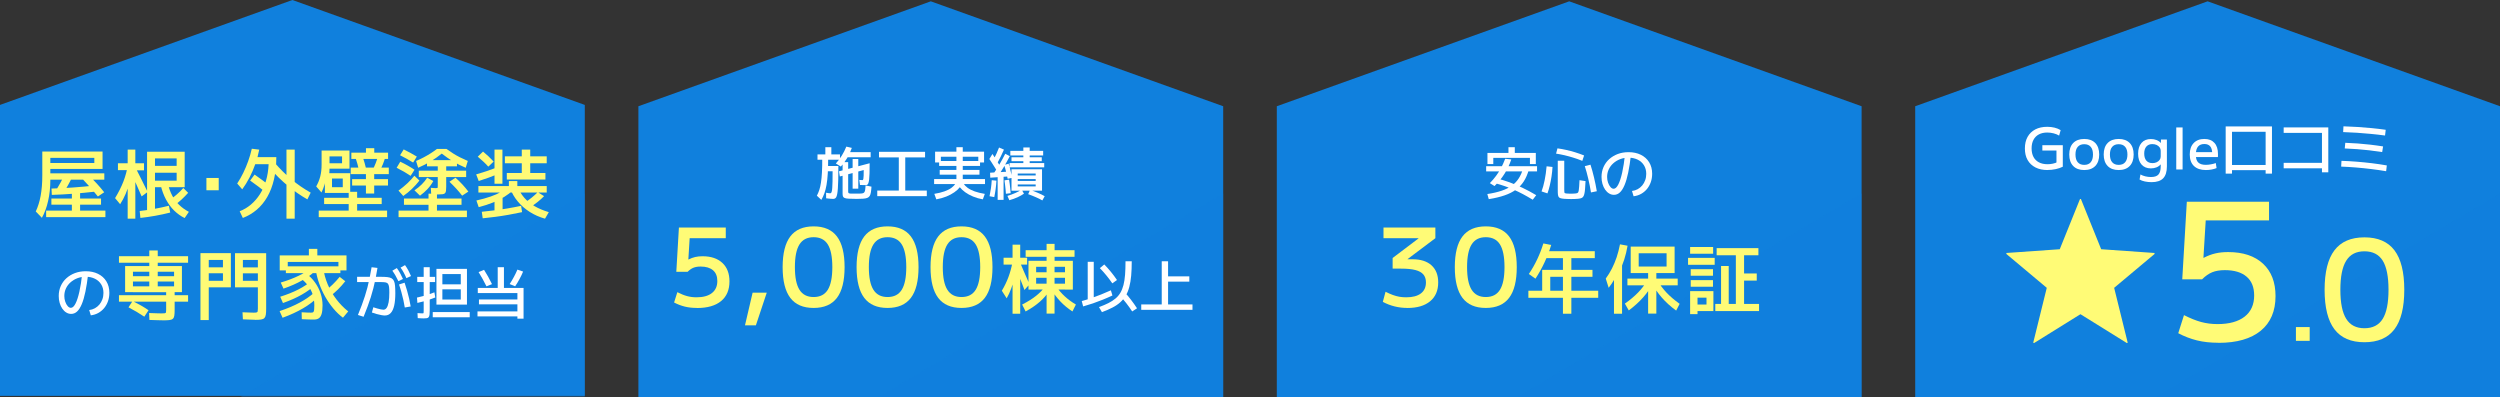 <?xml version="1.0" encoding="UTF-8"?>
<svg xmlns="http://www.w3.org/2000/svg" viewBox="0 0 662.63 105.27">
  <rect x="0" y="0" width="662.63" height="105.27" fill="#333333" stroke="none"/>
  <defs>
    <style>
      .cls-1, .cls-2 {
        fill: #1080dd;
      }

      .cls-3 {
        fill: #fff;
      }

      .cls-4 {
        fill: #fffb76;
      }

      .cls-5 {
        isolation: isolate;
      }

      .cls-2 {
        mix-blend-mode: multiply;
        opacity: .34;
      }
    </style>
  </defs>
  <g class="cls-5">
    <g id="_レイヤー_2" data-name="レイヤー_2">
      <g id="_レイヤー_2-2" data-name="レイヤー_2">
        <g>
          <g>
            <polygon class="cls-1" points="415.92 .35 338.42 28.16 338.42 105.27 493.42 105.27 493.42 28.16 415.92 .35"/>
            <g>
              <path class="cls-3" d="M393.91,45.43v-1.37h13.49v1.37h-13.49ZM394.6,52.79l-.38-1.36c1.45-.22,2.71-.51,3.77-.87s1.96-.8,2.7-1.34,1.36-1.17,1.84-1.92c.48-.74.87-1.61,1.17-2.61l1.5.37c-.33,1.14-.76,2.14-1.3,2.99-.54.85-1.23,1.59-2.07,2.2s-1.84,1.12-3.03,1.53c-1.19.41-2.58.75-4.19,1ZM394.25,43.49v-2.95h5.57v-1.53h1.68v1.53h5.57v2.95h-1.56v-1.65h-9.71v1.65h-1.56ZM396.13,49.32l-1.24-.78c.62-.64,1.17-1.29,1.66-1.95s.93-1.35,1.32-2.09c.39-.74.75-1.54,1.08-2.42l1.62.18c-.45,1.34-1.04,2.6-1.77,3.76-.73,1.17-1.62,2.26-2.67,3.29ZM406.26,52.94c-.93-.56-1.8-1.06-2.63-1.5-.83-.44-1.64-.83-2.43-1.17-.79-.35-1.58-.66-2.39-.94s-1.64-.54-2.52-.77l.27-1.31c1.22.29,2.4.65,3.54,1.07,1.14.42,2.29.9,3.45,1.46,1.16.55,2.37,1.2,3.63,1.95l-.93,1.22Z"/>
              <path class="cls-3" d="M410.16,51.26l-1.57-.52c.32-.84.59-1.83.82-2.97.23-1.13.41-2.36.52-3.69l1.57.17c-.05.86-.14,1.72-.27,2.57-.13.85-.29,1.65-.47,2.4-.18.75-.38,1.43-.6,2.03ZM419.4,42.64c-.81-.33-1.61-.61-2.38-.85-.77-.24-1.54-.45-2.29-.63-.75-.18-1.52-.32-2.29-.44l.37-1.4c.79.11,1.57.25,2.33.42.76.17,1.53.37,2.31.61.78.24,1.58.52,2.42.85l-.47,1.43ZM416.45,52.76c-.27,0-.58,0-.91-.02s-.63-.03-.89-.04c-.4-.03-.71-.08-.95-.14s-.41-.17-.53-.31-.19-.36-.23-.65-.05-.66-.05-1.13v-7.86h1.72v7.63c0,.33,0,.56.03.7s.07.23.16.27.23.06.42.08c.18.01.37.02.56.03.19.01.39.02.58.02s.38,0,.57-.02c.19,0,.38-.02.57-.03.19-.02.35-.05.48-.08.13-.04.23-.11.3-.22s.13-.29.17-.53.08-.58.11-1.02c.03-.44.06-1,.09-1.68l1.6.24c-.04.85-.08,1.56-.13,2.12-.05.56-.11,1-.2,1.34s-.2.58-.34.74c-.14.16-.32.28-.53.34-.22.07-.49.11-.82.15-.27.02-.56.04-.86.05-.3.02-.61.02-.94.02ZM421.69,51c-.2-1.24-.44-2.45-.72-3.63-.27-1.18-.58-2.29-.92-3.34l1.51-.38c.35,1.08.66,2.21.94,3.39.28,1.18.53,2.4.74,3.65l-1.56.32Z"/>
              <path class="cls-3" d="M432.54,50.62c.55-.06,1.06-.22,1.52-.47s.86-.58,1.21-.99c.34-.41.6-.87.79-1.4.19-.52.28-1.09.28-1.69,0-.86-.2-1.62-.6-2.26-.4-.64-.95-1.14-1.66-1.49s-1.53-.53-2.46-.53c-.79,0-1.53.13-2.21.4-.68.26-1.28.63-1.8,1.09s-.92,1-1.21,1.62c-.29.62-.43,1.29-.43,2,0,.53.08,1.03.25,1.51.17.48.38.87.65,1.17.26.3.54.45.84.45.43,0,.83-.37,1.21-1.1s.73-1.79,1.04-3.17c.31-1.38.57-3.03.77-4.97l1.57.17c-.21,1.85-.46,3.45-.74,4.79-.28,1.34-.6,2.45-.97,3.32-.37.87-.78,1.52-1.24,1.94s-.98.63-1.56.63c-.47,0-.9-.12-1.3-.37-.4-.24-.75-.58-1.05-1.02-.3-.43-.53-.94-.7-1.51s-.25-1.19-.25-1.85c0-.95.18-1.82.53-2.62.36-.8.85-1.5,1.5-2.08.64-.58,1.4-1.04,2.27-1.37.88-.33,1.83-.49,2.87-.49,1.22,0,2.3.23,3.24.69.94.46,1.68,1.12,2.21,1.98s.8,1.87.8,3.05c0,.79-.12,1.53-.36,2.22-.24.69-.58,1.29-1.01,1.82-.44.53-.96.96-1.56,1.3-.61.34-1.27.54-1.99.63l-.43-1.42Z"/>
            </g>
            <polyline class="cls-2" points="402.04 105.27 493.42 105.27 493.42 51.27"/>
            <g>
              <path class="cls-4" d="M373.03,81.62c-2.33,0-4.5-.54-6.51-1.61l.72-2.68c.69.35,1.34.63,1.93.85.6.22,1.19.38,1.77.48.59.1,1.19.14,1.8.14,1.67,0,2.96-.34,3.86-1.02.9-.68,1.35-1.66,1.35-2.93,0-.86-.23-1.57-.68-2.1-.45-.54-1.16-.93-2.12-1.18-.96-.25-2.22-.37-3.78-.37h-2.25v-2.82l6.86-5.19v-.06h-9.28v-2.82h13.75v2.82l-7.35,5.53v.06h1.33c2.15,0,3.82.54,5,1.61,1.18,1.08,1.77,2.58,1.77,4.53,0,2.15-.72,3.82-2.15,5-1.43,1.18-3.44,1.77-6.04,1.77Z"/>
              <path class="cls-4" d="M393.81,81.62c-2.77,0-4.83-.89-6.18-2.67-1.35-1.78-2.03-4.49-2.03-8.14s.68-6.37,2.03-8.14c1.35-1.78,3.42-2.67,6.18-2.67s4.83.89,6.18,2.67c1.35,1.78,2.03,4.49,2.03,8.14s-.68,6.37-2.03,8.14c-1.35,1.78-3.42,2.67-6.18,2.67ZM393.81,78.73c1.71,0,2.96-.64,3.76-1.93.8-1.29,1.2-3.29,1.2-6s-.4-4.73-1.2-6.01c-.8-1.28-2.05-1.92-3.76-1.92s-2.94.64-3.75,1.92c-.81,1.28-1.21,3.28-1.21,6.01s.4,4.71,1.21,6c.81,1.29,2.06,1.93,3.75,1.93Z"/>
              <path class="cls-4" d="M414.26,83.16v-4.23h-9.16v-1.87h3.66v-5.53h13.33v1.83h-11.19v3.7h3.36v-8.65h-5.19v-1.83h13.63v1.83h-6.21v8.65h7.12v1.87h-7.12v4.23h-2.24ZM406.97,73.86l-1.75-1.24c.83-1.22,1.57-2.52,2.22-3.89s1.19-2.77,1.63-4.21l2.08.41c-.48,1.57-1.07,3.12-1.78,4.64-.71,1.52-1.51,2.95-2.39,4.29Z"/>
              <path class="cls-4" d="M426.38,76.28l-.77-2.44c.62-.85,1.17-1.75,1.65-2.69.47-.94.89-1.93,1.24-2.98.35-1.05.64-2.19.88-3.41l2.01.37c-.22,1.29-.51,2.51-.88,3.65-.37,1.15-.79,2.19-1.26,3.12l-.1-.47c-.15.41-.33.83-.54,1.26-.21.43-.44.87-.69,1.31-.25.44-.51.85-.77,1.24-.26.39-.52.73-.76,1.03ZM427.79,83.16v-12.98h2.14v12.98h-2.14ZM431.71,82.28l-1.04-1.81c1.38-.96,2.57-1.96,3.55-2.98.98-1.02,1.79-2.1,2.41-3.22l1.57.69c-1.41,2.71-3.57,5.15-6.49,7.32ZM436.84,83.12v-7.49h-5.49v-1.79h5.49v-1.46h-2.5v-1.73h7.39v-3.52h-7.39v5.25h-2.12v-7.02h11.64v7.02h-4.84v1.46h5.66v1.79h-5.66v7.49h-2.18ZM444.27,82.32c-1.48-1.08-2.75-2.23-3.81-3.45s-1.94-2.5-2.63-3.86l1.46-.75c.62,1.14,1.42,2.22,2.38,3.25.96,1.02,2.14,2.03,3.52,3.02l-.92,1.79Z"/>
              <path class="cls-4" d="M447.42,70.18v-1.83h7.06v1.83h-7.06ZM447.97,67.25v-1.79h6.1v1.79h-6.1ZM447.97,83.26v-6.1h6.17v5.29h-4.21v-1.73h2.38v-1.83h-2.38v4.37h-1.95ZM448.13,73.09v-1.73h5.9v1.73h-5.9ZM448.13,76v-1.75h5.9v1.75h-5.9ZM454.64,82.45v-1.89h1.53v-10.05h2.03v10.05h1.89v-12.9h-5.09v-1.89h11.07v1.89h-3.8v4.82h3.36v1.89h-3.36v6.19h3.97v1.89h-11.6Z"/>
            </g>
          </g>
          <g>
            <polygon class="cls-1" points="77.5 0 0 27.81 0 104.93 155 104.93 155 27.81 77.5 0"/>
            <polyline class="cls-2" points="63.63 105.27 155 105.27 155 51.27"/>
            <g>
              <path class="cls-4" d="M11.11,57.74l-1.63-1.69c.28-.61.54-1.26.75-1.94.22-.69.4-1.42.54-2.2.14-.78.25-1.62.33-2.53s.11-1.9.11-2.97v-6.25h15.97v4.62h-14.45v-1.57h12.27v-1.36h-11.66v5.9c0,.99-.05,1.95-.15,2.87-.1.92-.25,1.81-.44,2.65-.19.85-.42,1.65-.7,2.39-.28.75-.59,1.44-.95,2.08ZM12.23,57.55v-1.73h6.82v-1.57h-5.43v-1.63h5.43v-1.79h2.18v1.79h5.55v1.63h-5.55v1.57h6.71v1.73h-15.71ZM12.74,47.62v-1.67h14.91v1.67h-14.91ZM13.73,51.65l-.08-1.67c1.84-.05,3.73-.15,5.66-.28,1.93-.14,3.9-.31,5.92-.53l.14,1.61c-2.05.23-4.04.42-5.97.57-1.93.15-3.82.25-5.67.31ZM16.89,51l-1.85-.87c.35-.58.7-1.18,1.04-1.79.34-.61.66-1.23.96-1.87l1.95.75c-.31.66-.64,1.31-1,1.94-.35.63-.72,1.24-1.1,1.84ZM25.94,52.08c-.41-.52-.83-1.03-1.27-1.54-.44-.51-.89-1.01-1.34-1.52-.45-.5-.91-.99-1.35-1.46l1.61-1.08c.69.71,1.39,1.44,2.09,2.2.7.76,1.35,1.52,1.94,2.28l-1.67,1.12Z"/>
              <path class="cls-4" d="M31.84,54.12l-1.34-1.61c.92-1.51,1.65-2.97,2.2-4.38.54-1.42.94-2.86,1.18-4.32l1.12.94c-.12,1.18-.33,2.33-.62,3.46-.29,1.13-.65,2.19-1.08,3.18s-.91,1.91-1.46,2.74ZM33.84,57.96v-12.86h-2.58v-1.83h2.58v-3.62h2.03v3.62h2.3v1.87h-2.3v12.82h-2.03ZM37.54,52.06c-.5-1.17-.98-2.25-1.42-3.25-.45-1-.91-2-1.38-3l1.44-.85c.47.94.96,1.89,1.44,2.86.49.97.99,1.99,1.51,3.06l-1.59,1.18ZM37.21,57.76l-.18-1.83c1.33-.15,2.63-.34,3.91-.57s2.55-.51,3.83-.83l.35,1.81c-1.36.34-2.69.63-4,.86-1.31.24-2.61.42-3.9.56ZM38.98,56.64v-16.42h9.97v9.4h-7.87v-1.73h5.74v-2.1h-5.74v-1.83h5.74v-1.97h-5.74v14.65h-2.1ZM48.95,57.8c-1-.49-1.93-1.15-2.78-1.98-.85-.83-1.57-1.82-2.18-2.95-.6-1.13-1.07-2.39-1.39-3.77l1.91-.37c.27,1.15.65,2.19,1.14,3.12s1.1,1.75,1.84,2.46c.74.71,1.6,1.33,2.57,1.84l-1.12,1.65ZM46.25,54.38l-1.26-1.38c.62-.43,1.24-.92,1.86-1.45s1.2-1.11,1.74-1.72l1.28,1.28c-.56.62-1.14,1.22-1.75,1.78s-1.23,1.06-1.87,1.5Z"/>
              <path class="cls-4" d="M54.71,50.43v-3.26h3.26v3.26h-3.26Z"/>
              <path class="cls-4" d="M64.21,50.19l-1.34-1.55c.58-.88,1.12-1.82,1.61-2.83s.93-2.04,1.31-3.12c.39-1.08.7-2.17.95-3.27l1.97.24c-.24,1.27-.59,2.54-1.03,3.8-.44,1.26-.96,2.46-1.55,3.6-.59,1.14-1.23,2.18-1.92,3.11ZM64.36,57.76l-.83-1.77c1.08-.42,2.08-1.01,2.98-1.77.9-.76,1.69-1.67,2.37-2.73.68-1.06,1.22-2.25,1.62-3.59s.63-2.8.7-4.38h-4.76v-1.87h6.8c0,2.17-.21,4.13-.62,5.89-.41,1.76-1,3.3-1.77,4.64-.77,1.34-1.7,2.47-2.79,3.4-1.09.93-2.32,1.66-3.69,2.19ZM70.62,51.12c-.66-.54-1.38-1.1-2.14-1.67-.76-.57-1.49-1.1-2.18-1.59l1.18-1.59c.72.5,1.45,1.03,2.21,1.59.75.56,1.46,1.1,2.13,1.63l-1.2,1.63ZM81.47,52.85c-1.8-1.03-3.53-2.23-5.18-3.6s-3.2-2.89-4.65-4.56l1.12-1.61c1.41,1.66,2.91,3.15,4.51,4.48,1.59,1.33,3.29,2.5,5.08,3.5l-.88,1.79ZM75.93,57.96v-18.31h2.18v18.31h-2.18Z"/>
              <path class="cls-4" d="M85.19,51l-1.38-1.59c.47-.83.83-1.7,1.07-2.62s.36-1.98.36-3.17v-3.72h7.39v4.8h-6.04v-1.42h4.07v-1.83h-3.32v3.19c0,.34-.01.67-.03.99s-.06.63-.11.95h-.73c-.1.85-.25,1.65-.46,2.38s-.48,1.42-.8,2.05ZM84.48,57.55v-1.73h7.94v-1.73h-6.51v-1.67h6.51v-1.59h2.24v1.59h6.51v1.67h-6.51v1.73h7.94v1.73h-18.11ZM86.11,51.14v-5.23h6.71v5.23h-4.82v-1.53h2.85v-2.28h-2.85v3.8h-1.89ZM96.99,51.29v-2.12h-3.66v-1.69h3.66v-1.32h-4.03v-1.73h10.09v1.73h-3.87v1.32h3.66v1.69h-3.66v2.12h-2.2ZM93.13,42.13v-1.67h3.87v-1.18h2.2v1.18h3.66v1.67h-9.73ZM95.16,45.12c-.14-.56-.28-1.13-.44-1.72-.16-.59-.33-1.15-.52-1.68l1.91-.22c.19.54.37,1.11.53,1.69.16.58.31,1.16.45,1.73l-1.93.2ZM100.69,45.2l-1.85-.33c.27-.52.52-1.06.74-1.63.22-.57.41-1.15.56-1.75l1.97.2c-.18.62-.38,1.23-.62,1.82-.24.59-.51,1.15-.8,1.68Z"/>
              <path class="cls-4" d="M108.83,46.61c-.54-.37-1.12-.73-1.72-1.08-.6-.35-1.27-.71-1.98-1.06l.96-1.61c.72.34,1.39.69,2.02,1.05.63.36,1.22.72,1.76,1.09l-1.04,1.61ZM106.88,51.94l-1.26-1.42c.83-.6,1.6-1.23,2.33-1.91.73-.68,1.35-1.36,1.88-2.03l1.34,1.28c-.58.76-1.24,1.49-1.98,2.2-.74.71-1.51,1.34-2.31,1.89ZM105.64,57.55v-1.73h7.94v-1.53h-6.51v-1.67h6.51v-1.28h2.24v1.28h6.51v1.67h-6.51v1.53h7.94v1.73h-18.11ZM109.5,43.09c-.5-.31-1.04-.63-1.63-.97-.58-.33-1.19-.65-1.83-.97l.96-1.55c.64.31,1.25.63,1.83.95.58.32,1.13.63,1.65.95l-.98,1.59ZM111.32,51.86l-1.47-1.42c.72-.47,1.37-1,1.94-1.57.58-.57,1.05-1.16,1.43-1.77l1.63.88c-.39.73-.89,1.43-1.5,2.09s-1.29,1.26-2.04,1.8ZM110.83,44.47l-.55-1.81c.75-.31,1.43-.63,2.04-.96.62-.33,1.21-.67,1.78-1.03.57-.36,1.14-.76,1.71-1.19h2.54c.6.43,1.18.83,1.75,1.19.57.36,1.17.7,1.8,1.02.63.32,1.33.64,2.09.97l-.55,1.81c-1.23-.52-2.36-1.08-3.38-1.7-1.02-.62-2.01-1.31-2.97-2.06-.94.76-1.91,1.45-2.93,2.06-1.02.62-2.13,1.18-3.34,1.7ZM116.12,51.55c-.14,0-.35,0-.63-.02-.29-.01-.69-.04-1.2-.08l-.1-1.67c.39.04.69.06.89.07.2,0,.34.01.44.01.18,0,.3-.01.37-.03.07-.02.11-.07.12-.16.01-.09.02-.24.02-.46v-2.28h-5.03v-1.69h5.03v-1.16h-2.85v-1.63h7.94v1.63h-2.85v1.16h5.29v1.69h-5.29v2.58c0,.46-.02.83-.06,1.1-.04.27-.13.47-.27.61-.14.14-.36.22-.64.26-.29.04-.67.06-1.16.06ZM122.49,51.86c-.49-.64-1.02-1.27-1.59-1.89-.57-.62-1.16-1.22-1.77-1.79l1.59-1.08c.66.58,1.28,1.18,1.85,1.8.57.62,1.09,1.24,1.57,1.88l-1.65,1.08Z"/>
              <path class="cls-4" d="M126.88,47.97l-.67-1.75c.95-.27,1.85-.55,2.72-.84s1.69-.59,2.47-.89l.57,1.65c-.79.33-1.6.64-2.44.94-.84.3-1.72.6-2.65.9ZM126.88,54.91l-.61-1.77c1.45-.33,2.71-.67,3.78-1.05,1.07-.37,2.01-.79,2.81-1.24s1.52-.96,2.16-1.52l1,1.08c-.72.65-1.52,1.25-2.39,1.79s-1.86,1.03-2.96,1.48-2.36.85-3.78,1.23ZM129.42,44.17c-.42-.47-.86-.93-1.32-1.35-.46-.43-.95-.86-1.47-1.29l1.4-1.36c.54.45,1.04.89,1.5,1.32.45.43.89.88,1.31,1.34l-1.42,1.34ZM126.8,51.04v-1.73h8.08v-1.32h2.24v1.32h7.79v1.73h-18.11ZM127.94,57.86l-.24-1.73c1.11-.11,2.24-.23,3.38-.38,1.14-.14,2.3-.31,3.47-.51,1.17-.2,2.36-.42,3.57-.68l.26,1.67c-1.21.26-2.4.49-3.57.7-1.17.21-2.33.39-3.48.54-1.15.15-2.28.28-3.39.39ZM131.07,48.7v-9.05h2.1v9.05h-2.1ZM131.07,56.33v-4.03h2.14v4.03h-2.14ZM134.33,47.58v-1.73h3.97v-2.58h-4.48v-1.83h4.48v-1.79h2.24v1.79h4.37v1.83h-4.37v2.58h4.03v1.73h-10.23ZM144.46,57.96c-1.46-.41-2.81-1-4.05-1.79-1.23-.79-2.3-1.71-3.18-2.78-.89-1.06-1.55-2.21-1.98-3.43l1.87-.59c.47,1.15,1.08,2.16,1.83,3.03s1.65,1.61,2.73,2.24c1.07.62,2.33,1.15,3.78,1.59l-1,1.73ZM140.57,54.89l-1.51-1.18c.66-.41,1.29-.85,1.86-1.32.58-.47,1.12-.96,1.62-1.46l1.67,1.06c-.52.53-1.08,1.04-1.7,1.53s-1.26.95-1.94,1.38Z"/>
              <path class="cls-3" d="M23.62,82.18c.55-.06,1.06-.22,1.52-.47s.86-.58,1.21-.99c.34-.41.6-.87.79-1.4.19-.52.28-1.09.28-1.69,0-.86-.2-1.62-.6-2.26-.4-.64-.95-1.14-1.66-1.49s-1.53-.53-2.46-.53c-.79,0-1.53.13-2.21.4-.68.26-1.28.63-1.8,1.09s-.92,1-1.21,1.62c-.29.62-.43,1.29-.43,2,0,.53.08,1.03.25,1.51.17.48.38.87.65,1.17.26.3.54.45.84.45.43,0,.83-.37,1.21-1.1s.73-1.79,1.04-3.17c.31-1.38.57-3.03.77-4.97l1.57.17c-.21,1.85-.46,3.45-.74,4.79-.28,1.34-.6,2.45-.97,3.32-.37.87-.78,1.52-1.24,1.94s-.98.63-1.56.63c-.47,0-.9-.12-1.3-.37-.4-.24-.75-.58-1.05-1.02-.3-.43-.53-.94-.7-1.51s-.25-1.19-.25-1.85c0-.95.18-1.82.53-2.62.36-.8.85-1.5,1.5-2.08.64-.58,1.4-1.04,2.27-1.37.88-.33,1.83-.49,2.87-.49,1.22,0,2.3.23,3.24.69.94.46,1.68,1.12,2.21,1.98s.8,1.87.8,3.05c0,.79-.12,1.53-.36,2.22-.24.69-.58,1.29-1.01,1.82-.44.53-.96.96-1.56,1.3-.61.34-1.27.54-1.99.63l-.43-1.42Z"/>
              <path class="cls-4" d="M43.16,84.9c-.31,0-.77-.01-1.38-.03-.61-.02-1.34-.04-2.18-.07l-.08-1.83c.8.03,1.49.05,2.06.07s.98.03,1.24.03c.41,0,.69-.01.86-.04.17-.03.27-.11.31-.24.03-.14.05-.36.05-.67v-2.16h-12.51v-1.71h12.51v-.81h-8.81v-1.55h10.91v-1.26h-10.91v-1.42h10.91v-1.18h-4.33v3.87h-2.24v-3.87h-4.33v5.41h-2.08v-6.92h6.41v-.88h-8.04v-1.73h8.04v-1.53h2.24v1.53h8.04v1.73h-8.04v.88h6.41v6.92h-1.93v.81h3.56v1.71h-3.56v2.2c0,.64-.03,1.14-.09,1.52s-.19.65-.39.82c-.2.18-.51.29-.93.34-.42.05-.99.07-1.71.07ZM38.25,83.94c-.62-.42-1.3-.85-2.02-1.28-.73-.43-1.45-.83-2.17-1.2l1.08-1.67c.75.37,1.48.76,2.21,1.17.73.41,1.4.84,2.02,1.27l-1.12,1.71Z"/>
              <path class="cls-4" d="M53.13,84.84v-17.74h8.06v9.05h-5.86v-1.73h3.76v-1.99h-3.76v-1.57h3.76v-1.97h-3.76v15.95h-2.2ZM67.63,84.76c-.28,0-.69-.01-1.21-.04-.52-.03-1.2-.05-2.04-.08l-.1-1.87c.79.03,1.42.05,1.9.07.48.02.83.03,1.05.03.37,0,.63-.02.78-.06s.25-.14.29-.28c.03-.15.05-.39.05-.73v-12.9h-3.97v1.97h3.97v1.57h-3.97v1.99h3.97v1.73h-6.06v-9.05h8.26v14.69c0,.67-.03,1.2-.09,1.6-.06.4-.19.7-.38.9-.19.2-.48.33-.88.39-.39.06-.92.09-1.57.09Z"/>
              <path class="cls-4" d="M74.9,84.23l-.79-1.77c2.03-.68,3.82-1.43,5.36-2.27,1.54-.83,2.82-1.73,3.86-2.68l.92,1.24c-1.03,1.04-2.33,2.03-3.89,2.95-1.56.92-3.38,1.76-5.45,2.52ZM74.14,71.67v-3.97h7.73v-1.73h2.24v1.73h7.73v3.97h-2.14v-2.24h-13.43v2.24h-2.14ZM75,80.32l-.73-1.67c1.84-.58,3.46-1.23,4.84-1.94,1.38-.71,2.54-1.48,3.46-2.31l.96,1.12c-.95.91-2.13,1.77-3.55,2.58-1.42.81-3.08,1.55-4.97,2.22ZM75.14,76.5l-.73-1.61c1.82-.54,3.41-1.15,4.79-1.82,1.38-.67,2.52-1.4,3.43-2.19l.94.92c-.95.91-2.12,1.76-3.52,2.54-1.4.79-3.03,1.51-4.9,2.16ZM75.77,72.39v-1.79h14.45v1.79h-14.45ZM83.2,84.7c-.38,0-.83,0-1.34-.02-.52-.01-1.14-.04-1.87-.08l-.04-1.83c.68.04,1.21.07,1.59.08.38.01.68.02.9.02.18,0,.32-.02.44-.05.11-.03.2-.12.26-.24s.1-.32.13-.58c.03-.26.04-.61.04-1.06,0-.98-.13-1.89-.38-2.73-.25-.84-.65-1.63-1.19-2.38-.54-.75-1.25-1.46-2.12-2.14l1.61-1.12c.88.65,1.64,1.42,2.28,2.32.64.9,1.13,1.86,1.47,2.89.34,1.03.51,2.08.51,3.15,0,.98-.08,1.74-.25,2.29s-.42.93-.75,1.15c-.33.22-.76.33-1.27.33ZM90.91,84.21c-.9-.66-1.74-1.47-2.53-2.41-.79-.94-1.51-1.97-2.15-3.09-.64-1.12-1.17-2.29-1.61-3.51s-.74-2.44-.92-3.66l1.97-.53c.2,1.49.6,2.94,1.19,4.35.59,1.41,1.35,2.73,2.28,3.95.93,1.22,1.98,2.3,3.16,3.23l-1.4,1.67ZM87.41,78.57l-1.2-1.49c.68-.5,1.33-1.06,1.96-1.67.63-.61,1.25-1.29,1.86-2.03l1.49,1.16c-.62.79-1.27,1.52-1.95,2.19-.68.67-1.4,1.29-2.16,1.84Z"/>
              <path class="cls-3" d="M102.05,83.63c-.25,0-.58-.04-.98-.11-.4-.07-.81-.17-1.25-.29s-.85-.25-1.25-.4l.38-1.39c.34.11.68.22,1.02.32.35.1.67.18.96.24.29.06.52.09.69.09.35,0,.63-.16.86-.49.23-.33.4-.83.53-1.5.12-.68.18-1.53.18-2.56,0-.61-.02-1.1-.07-1.47-.05-.37-.14-.65-.27-.84-.13-.19-.34-.31-.61-.37-.27-.06-.64-.09-1.1-.09h-6.49v-1.4h6.33c.69,0,1.27.03,1.72.08.46.06.82.16,1.1.32.27.16.48.4.63.72.14.32.24.75.28,1.27s.07,1.19.07,1.97c0,1.31-.1,2.4-.3,3.27-.2.87-.5,1.52-.91,1.96-.41.44-.92.66-1.54.66ZM94.87,83.49c.39-.95.73-1.83,1.03-2.64.3-.81.57-1.6.82-2.36.24-.76.47-1.53.67-2.3s.39-1.6.57-2.48c.18-.88.35-1.84.53-2.88l1.56.18c-.16,1.02-.33,1.97-.51,2.85-.18.88-.37,1.72-.58,2.53-.21.81-.44,1.61-.69,2.41-.25.8-.54,1.62-.85,2.46-.32.84-.67,1.74-1.05,2.7l-1.48-.47ZM105.59,74.53c-.26-.56-.52-1.06-.77-1.5-.25-.44-.53-.86-.83-1.28l1.19-.7c.33.44.62.89.87,1.36.25.47.51.98.76,1.53l-1.22.59ZM107.29,81.51c-.09-.61-.22-1.26-.37-1.96s-.34-1.4-.53-2.11-.41-1.39-.63-2.04l1.48-.47c.22.67.44,1.37.65,2.09.21.72.39,1.44.56,2.16.16.72.29,1.4.4,2.05l-1.54.27ZM107.71,73.72c-.24-.57-.49-1.08-.73-1.52-.24-.44-.51-.87-.81-1.27l1.18-.66c.33.45.61.91.86,1.37.25.47.49.98.73,1.53l-1.22.55Z"/>
              <path class="cls-3" d="M110.63,80.3l-.11-1.43c.54-.11,1.08-.24,1.62-.39.54-.15,1.07-.31,1.58-.48s.98-.35,1.42-.52l.23,1.37c-.45.18-.94.36-1.48.54-.54.18-1.09.35-1.65.5-.56.16-1.1.29-1.62.4ZM112.22,84.39c-.14,0-.34,0-.59-.02-.25-.02-.55-.03-.91-.05l-.06-1.33c.33.02.61.04.84.05s.41.02.52.02c.09,0,.15-.01.19-.03.04-.02.06-.09.07-.2.01-.11.02-.3.02-.56v-7.51h-1.71v-1.37h1.71v-2.56h1.6v2.56h1.42v1.37h-1.42v7.43c0,.51-.02.91-.05,1.21-.04.29-.11.52-.22.66s-.28.24-.5.28c-.22.04-.52.06-.9.06ZM114.7,84.09v-1.37h9.8v1.37h-9.8ZM115.68,80.73v-9.46h8.09v9.46h-6.52v-1.34h4.88v-2.7h-4.88v-1.33h4.88v-2.72h-4.88v8.09h-1.57Z"/>
              <path class="cls-3" d="M137.14,84.47v-.61h-10.58v-1.33h10.58v-1.86h-10.19v-1.3h10.19v-1.69h-10.5v-1.37h5.28v-5.49h1.65v5.49h5.2v8.16h-1.63ZM128.94,75.89c-.34-.67-.68-1.33-1.03-1.96s-.7-1.24-1.06-1.81l1.45-.6c.36.56.71,1.16,1.08,1.81.36.65.7,1.3,1.03,1.98l-1.46.58ZM136.54,75.89l-1.45-.6c.4-.61.77-1.25,1.13-1.91.36-.66.66-1.3.92-1.92l1.51.52c-.26.64-.58,1.3-.94,1.97-.36.67-.75,1.32-1.17,1.94Z"/>
            </g>
          </g>
          <g>
            <polygon class="cls-1" points="246.71 .35 169.21 28.16 169.21 105.27 324.21 105.27 324.21 28.16 246.71 .35"/>
            <g>
              <path class="cls-3" d="M217.7,52.98l-1.19-1.11c.25-.47.47-.98.65-1.53.18-.55.33-1.21.44-1.95.12-.75.2-1.65.26-2.71.06-1.06.08-2.32.08-3.8h1.57c0,1.61-.04,2.99-.11,4.15s-.18,2.16-.33,2.99c-.15.83-.34,1.57-.56,2.2-.23.63-.5,1.22-.82,1.77ZM216.68,42.33v-1.4h2.08v-1.91h1.59v1.91h2.29v1.4h-5.95ZM220.74,52.71c-.1,0-.26,0-.47-.02-.21-.02-.43-.04-.66-.06s-.45-.05-.64-.07l-.02-1.48c.23.05.44.09.63.11.19.03.34.04.45.04.09,0,.17-.03.24-.09.07-.06.13-.2.19-.4.06-.21.1-.52.13-.95.03-.42.05-.99.07-1.7.02-.71.02-1.61.02-2.7h-2.21v-1.4h3.74c0,1.36-.01,2.53-.03,3.5-.02.97-.05,1.78-.1,2.42-.05.64-.1,1.15-.18,1.53s-.16.66-.27.84c-.11.18-.24.3-.39.36-.15.06-.32.08-.51.08ZM222.87,44.15l-1.33-.82c.57-.62,1.1-1.32,1.58-2.09.48-.77.88-1.57,1.2-2.38l1.46.34c-.32.93-.72,1.81-1.22,2.66s-1.06,1.61-1.69,2.3ZM229.39,49.05c-.13,0-.33,0-.58,0-.25,0-.54-.01-.87-.02l-.18-1.34c.26.01.44.02.54.03s.19.02.28.02c.06,0,.11-.02.15-.07s.08-.15.11-.32c.03-.17.05-.43.07-.79.02-.36.02-.86.02-1.49l-6.33,1.71-.23-1.37,8.13-2.14c0,1.08-.01,1.97-.03,2.68-.02.71-.06,1.27-.11,1.69-.06.42-.13.73-.21.94s-.19.34-.31.4-.27.09-.44.09ZM226.87,52.71c-.83,0-1.49-.02-1.97-.05-.48-.03-.83-.09-1.05-.19-.22-.1-.37-.24-.43-.43-.06-.19-.09-.44-.09-.76v-8.3h1.48v7.78c0,.14.02.25.05.33.03.08.11.13.25.17.14.04.37.06.69.06.33,0,.78,0,1.37,0,.42,0,.76,0,1.02-.02.26-.02.47-.06.63-.12.15-.07.27-.18.34-.33.08-.15.13-.36.17-.63.04-.27.07-.62.1-1.06l1.56.31c-.04.62-.09,1.13-.16,1.53-.07.4-.17.71-.32.95-.15.23-.36.4-.65.51-.29.11-.67.18-1.15.21-.48.03-1.1.05-1.84.05ZM223.9,41.69v-1.37h6.87v1.37h-6.87ZM225.99,50.01v-7.86h1.5v7.86h-1.5Z"/>
              <path class="cls-3" d="M232.52,51.99v-1.48h5.71v-8.79h-5.25v-1.48h12.21v1.48h-5.25v8.79h5.71v1.48h-13.12Z"/>
              <path class="cls-3" d="M247.59,48.79v-1.33h13.49v1.33h-13.49ZM248.17,52.83l-.53-1.45c1.04-.17,1.94-.39,2.69-.66s1.38-.58,1.86-.94c.48-.36.83-.73,1.05-1.13h2.18c.21.4.56.77,1.05,1.13s1.11.67,1.87.95c.76.27,1.66.49,2.69.66l-.53,1.45c-.94-.17-1.8-.42-2.59-.75-.79-.33-1.48-.7-2.07-1.13-.59-.43-1.07-.87-1.43-1.34-.37.47-.85.92-1.46,1.34-.61.43-1.31.8-2.12,1.13-.81.33-1.7.57-2.66.75ZM247.85,43.07v-2.87h5.65v-1.18h1.68v1.18h5.65v2.87h-1.53v-1.53h-9.92v1.53h-1.53ZM253.5,47.89v-1.59h-4.43v-1.25h4.43v-1.07h-4.58v-1.3h4.58v-1.39h1.68v1.39h4.58v1.3h-4.58v1.07h4.43v1.25h-4.43v1.59h-1.68Z"/>
              <path class="cls-3" d="M264.18,45.2c-.17-.29-.37-.62-.6-.97-.22-.35-.45-.71-.69-1.08s-.45-.7-.66-1.01l.82-1.33c.33.49.66,1.01,1.01,1.56.35.55.65,1.05.9,1.49l-.79,1.33ZM263.53,52.24l-1.25-.23c.14-.69.26-1.4.37-2.11s.17-1.43.21-2.14l1.25.12c-.04.73-.11,1.46-.21,2.2-.1.73-.22,1.45-.37,2.17ZM262.47,47.11l-.05-1.33,5.11-.31v1.28l-5.07.35ZM264.36,46.88l-1.08-.76c.59-.87,1.15-1.75,1.67-2.63.52-.88,1.02-1.79,1.49-2.74l1.21.64c-.5.97-1.02,1.9-1.55,2.8-.53.9-1.11,1.8-1.73,2.69ZM264.4,43.14l-1.08-.79c.28-.53.55-1.06.79-1.6.24-.54.47-1.09.69-1.65l1.3.56c-.25.59-.52,1.17-.81,1.75-.29.58-.58,1.15-.89,1.72ZM264.43,52.98v-6.44h1.57v6.44h-1.57ZM267.08,47.38c-.07-.38-.16-.78-.26-1.21-.1-.43-.21-.86-.32-1.29-.11-.43-.22-.82-.34-1.17l1.18-.32c.11.38.22.78.34,1.21s.22.87.32,1.3c.1.44.19.85.26,1.24l-1.18.24ZM266.62,51.38c-.02-.33-.05-.7-.09-1.14-.04-.43-.09-.86-.14-1.3-.05-.43-.1-.81-.15-1.14l1.22-.18c.06.33.12.71.17,1.14.05.44.1.88.15,1.31.05.44.08.82.1,1.14l-1.25.15ZM267.52,53.06l-.5-1.14c.75-.22,1.46-.48,2.12-.78.66-.29,1.22-.59,1.66-.88l.6,1.07c-.44.32-1,.63-1.69.95-.69.31-1.42.58-2.19.79ZM267.58,44.36v-1.14h3.66v-.49h-3.14v-1.04h3.14v-.49h-3.45v-1.22h3.45v-.89h1.68v.89h3.57v1.22h-3.57v.49h3.2v1.04h-3.2v.49h3.85v1.14h-9.19ZM268.1,50.54v-5.68h8.09v5.68h-6.44v-1.14h4.76v-.5h-4.76v-.95h4.76v-.49h-4.76v-.96h4.76v-.5h-4.76v4.55h-1.65ZM276.27,53.12c-.49-.29-1.06-.57-1.71-.85-.65-.29-1.33-.55-2.04-.81l.5-1.14c.74.25,1.44.52,2.11.81s1.25.57,1.77.87l-.63,1.13Z"/>
            </g>
            <polyline class="cls-2" points="232.83 105.27 324.21 105.27 324.21 51.27"/>
            <g>
              <path class="cls-4" d="M184.75,81.62c-1.21,0-2.3-.12-3.26-.36-.96-.24-1.9-.6-2.82-1.08l.86-2.74c.94.48,1.8.83,2.58,1.04.78.21,1.61.32,2.49.32,1.77,0,3.13-.37,4.09-1.12s1.44-1.82,1.44-3.2c0-1.25-.38-2.2-1.15-2.85-.77-.65-1.86-.98-3.29-.98-.75,0-1.38.11-1.9.32s-1.03.57-1.53,1.07h-3l.69-11.73h12.42v2.82h-9.57l-.35,5.65h.06c.6-.31,1.18-.53,1.76-.66.58-.13,1.22-.2,1.93-.2,2.25,0,4,.59,5.26,1.76,1.26,1.17,1.89,2.81,1.89,4.9,0,2.27-.74,4.01-2.23,5.23s-3.62,1.83-6.38,1.83Z"/>
              <path class="cls-4" d="M197.46,86.23l2.02-8.65h3.75l-2.88,8.65h-2.88Z"/>
              <path class="cls-4" d="M215.65,81.62c-2.77,0-4.83-.89-6.18-2.67-1.35-1.78-2.03-4.49-2.03-8.14s.68-6.37,2.03-8.14c1.35-1.78,3.42-2.67,6.18-2.67s4.83.89,6.18,2.67c1.35,1.78,2.03,4.49,2.03,8.14s-.68,6.37-2.03,8.14c-1.35,1.78-3.42,2.67-6.18,2.67ZM215.65,78.73c1.71,0,2.96-.64,3.76-1.93.8-1.29,1.2-3.29,1.2-6s-.4-4.73-1.2-6.01c-.8-1.28-2.05-1.92-3.76-1.92s-2.94.64-3.75,1.92c-.81,1.28-1.21,3.28-1.21,6.01s.4,4.71,1.21,6c.81,1.29,2.06,1.93,3.75,1.93Z"/>
              <path class="cls-4" d="M235.25,81.62c-2.77,0-4.83-.89-6.18-2.67-1.35-1.78-2.03-4.49-2.03-8.14s.68-6.37,2.03-8.14c1.35-1.78,3.42-2.67,6.18-2.67s4.83.89,6.18,2.67c1.35,1.78,2.03,4.49,2.03,8.14s-.68,6.37-2.03,8.14c-1.35,1.78-3.42,2.67-6.18,2.67ZM235.25,78.73c1.71,0,2.96-.64,3.76-1.93.8-1.29,1.2-3.29,1.2-6s-.4-4.73-1.2-6.01c-.8-1.28-2.05-1.92-3.76-1.92s-2.94.64-3.75,1.92c-.81,1.28-1.21,3.28-1.21,6.01s.4,4.71,1.21,6c.81,1.29,2.06,1.93,3.75,1.93Z"/>
              <path class="cls-4" d="M254.85,81.62c-2.77,0-4.83-.89-6.18-2.67-1.35-1.78-2.03-4.49-2.03-8.14s.68-6.37,2.03-8.14c1.35-1.78,3.42-2.67,6.18-2.67s4.83.89,6.18,2.67c1.35,1.78,2.03,4.49,2.03,8.14s-.68,6.37-2.03,8.14c-1.35,1.78-3.42,2.67-6.18,2.67ZM254.85,78.73c1.71,0,2.96-.64,3.76-1.93.8-1.29,1.2-3.29,1.2-6s-.4-4.73-1.2-6.01c-.8-1.28-2.05-1.92-3.76-1.92s-2.94.64-3.75,1.92c-.81,1.28-1.21,3.28-1.21,6.01s.4,4.71,1.21,6c.81,1.29,2.06,1.93,3.75,1.93Z"/>
              <path class="cls-4" d="M266.82,79.07l-1.28-2.01c.72-1.21,1.3-2.42,1.75-3.63.45-1.21.8-2.5,1.06-3.86l1.12.53c-.11,1.14-.29,2.25-.54,3.33-.25,1.08-.55,2.09-.91,3.04-.35.95-.75,1.82-1.2,2.6ZM268.38,83.16v-13.02h-2.38v-1.83h2.38v-3.46h2.03v3.46h1.83v1.83h-1.83v13.02h-2.03ZM271.54,76.87c-.07-.19-.18-.49-.34-.9-.16-.41-.33-.86-.53-1.37-.2-.51-.39-1.02-.59-1.54-.2-.52-.38-.98-.54-1.39-.16-.41-.29-.73-.39-.95l1.2-1.18c.08.18.2.46.37.85.16.39.35.83.56,1.32.21.49.42.98.64,1.46.22.49.41.93.57,1.32s.28.69.37.88l-1.32,1.48ZM271.84,82.55l-.92-1.83c1.49-.76,2.73-1.53,3.71-2.32s1.75-1.57,2.29-2.36l1.22.98c-.62,1.03-1.46,2.01-2.51,2.94-1.05.93-2.32,1.79-3.79,2.59ZM277.4,83.12v-6.37h-2.77v-1.57h2.77v-1.55h-2.77v-1.46h2.77v-1.46h-2.77v6.04h-2.03v-7.63h4.8v-1.06h-5.55v-1.75h5.55v-1.67h2.12v1.67h5.29v1.75h-5.29v1.06h4.84v7.63h-2.08v-6.04h-2.77v1.46h2.77v1.46h-2.77v1.55h2.77v1.57h-2.77v6.37h-2.12ZM284.25,82.55c-1.17-.76-2.21-1.62-3.14-2.59-.93-.97-1.76-2.06-2.49-3.27l1.36-.75c.64.95,1.38,1.82,2.23,2.6.85.79,1.83,1.51,2.96,2.18l-.92,1.83Z"/>
              <path class="cls-3" d="M287.09,81.22l-.37-1.42c.85-.23,1.71-.5,2.56-.79.85-.29,1.7-.61,2.56-.95.86-.35,1.73-.72,2.6-1.11l.41,1.37c-.85.4-1.71.77-2.57,1.12-.86.35-1.72.67-2.59.97-.86.29-1.73.56-2.61.81ZM288.3,79.8v-10.41h1.6v10.41h-1.6ZM292.07,82.73l-.78-1.33c.97-.36,1.81-.72,2.53-1.08.72-.37,1.34-.77,1.86-1.21.52-.44.95-.95,1.29-1.53s.61-1.26.81-2.03c.2-.77.34-1.68.42-2.71.08-1.03.12-2.23.12-3.59h1.65c0,1.43-.05,2.71-.15,3.83-.1,1.12-.27,2.11-.5,2.98-.23.87-.54,1.64-.94,2.3s-.89,1.25-1.46,1.77c-.58.52-1.27.99-2.08,1.4-.8.42-1.73.82-2.78,1.21ZM294.83,75.12c-.47-.69-.99-1.39-1.57-2.1-.58-.71-1.16-1.36-1.74-1.95l1.17-.98c.59.6,1.18,1.26,1.77,1.98.59.72,1.12,1.44,1.6,2.15l-1.24.88ZM300.09,82.55c-.47-.72-.98-1.45-1.55-2.17s-1.13-1.4-1.69-2.01l1.22-.95c.57.62,1.14,1.31,1.72,2.06s1.1,1.5,1.58,2.23l-1.28.84Z"/>
              <path class="cls-3" d="M302.49,82.12v-1.43h5.43v-11.44h1.68v4h5.63v1.4h-5.63v6.04h6.47v1.43h-13.58Z"/>
            </g>
          </g>
          <g>
            <polygon class="cls-1" points="585.13 .35 507.63 28.16 507.63 105.27 662.63 105.27 662.63 28.16 585.13 .35"/>
            <g>
              <path class="cls-3" d="M542.73,45.07c-1.25,0-2.33-.23-3.23-.69-.9-.46-1.59-1.11-2.08-1.97s-.72-1.88-.72-3.07.24-2.21.72-3.07c.48-.85,1.16-1.51,2.04-1.97.89-.46,1.94-.69,3.17-.69.67,0,1.31.07,1.92.22.61.15,1.15.37,1.63.66l-.4,1.45c-.44-.26-.93-.47-1.48-.6-.55-.14-1.11-.21-1.68-.21-.86,0-1.6.17-2.22.5-.62.33-1.09.81-1.42,1.43s-.5,1.38-.5,2.27.17,1.64.5,2.27.81,1.1,1.44,1.43c.63.33,1.39.5,2.29.5.48,0,.95-.05,1.4-.15.46-.1.86-.24,1.22-.42l-.26.6v-3.65h-3.74v-1.43h5.42v5.71c-.54.27-1.17.49-1.88.64-.72.15-1.44.23-2.16.23Z"/>
              <path class="cls-3" d="M552.43,45.07c-1.26,0-2.24-.36-2.93-1.08s-1.04-1.73-1.04-3.04.35-2.33,1.04-3.04,1.67-1.08,2.93-1.08,2.24.36,2.93,1.08c.69.72,1.04,1.73,1.04,3.04s-.35,2.33-1.04,3.04c-.69.72-1.67,1.08-2.93,1.08ZM552.43,43.7c.75,0,1.33-.23,1.72-.7.4-.47.6-1.15.6-2.04s-.2-1.58-.6-2.04c-.4-.47-.97-.7-1.72-.7s-1.31.23-1.72.7-.6,1.15-.6,2.04.2,1.58.6,2.04c.4.47.97.7,1.72.7Z"/>
              <path class="cls-3" d="M561.56,45.07c-1.26,0-2.24-.36-2.93-1.08s-1.04-1.73-1.04-3.04.35-2.33,1.04-3.04,1.67-1.08,2.93-1.08,2.24.36,2.93,1.08c.69.72,1.04,1.73,1.04,3.04s-.35,2.33-1.04,3.04c-.69.72-1.67,1.08-2.93,1.08ZM561.56,43.7c.75,0,1.33-.23,1.72-.7.4-.47.6-1.15.6-2.04s-.2-1.58-.6-2.04c-.4-.47-.97-.7-1.72-.7s-1.31.23-1.72.7-.6,1.15-.6,2.04.2,1.58.6,2.04c.4.47.97.7,1.72.7Z"/>
              <path class="cls-3" d="M570.27,48.28c-.62,0-1.21-.06-1.77-.18s-1.03-.29-1.4-.52l.23-1.34c.37.21.8.38,1.29.5.49.12.99.18,1.5.18.93,0,1.59-.22,1.98-.66.4-.44.6-1.16.6-2.17v-.5h-.03c-.29.34-.65.59-1.1.77-.45.18-.94.27-1.47.27-1.06,0-1.89-.34-2.49-1.03-.6-.69-.9-1.64-.9-2.86s.3-2.17.9-2.86c.6-.69,1.43-1.03,2.49-1.03.54,0,1.04.09,1.5.27.46.18.84.44,1.12.76h.03l.02-.89h1.57v7.1c0,1.43-.33,2.49-.99,3.17-.66.68-1.69,1.02-3.08,1.02ZM570.48,43.24c.43,0,.81-.08,1.14-.23.33-.15.59-.36.79-.63.19-.26.29-.56.29-.9v-1.53c0-.34-.1-.64-.29-.9-.19-.26-.46-.47-.79-.63-.33-.15-.71-.23-1.14-.23-.68,0-1.21.22-1.59.66-.38.44-.56,1.06-.56,1.86s.19,1.42.56,1.86c.38.44.91.66,1.59.66Z"/>
              <path class="cls-3" d="M576.82,44.92v-11.14h1.68v11.14h-1.68Z"/>
              <path class="cls-3" d="M584.68,45.07c-1.37,0-2.43-.36-3.17-1.07s-1.11-1.73-1.11-3.05.34-2.29,1.03-3.02,1.63-1.1,2.83-1.1,2.05.35,2.68,1.04.94,1.67.94,2.94c0,.13,0,.28,0,.44s-.01.29-.02.38h-6.53v-1.3h5.28l-.26.4c0-.86-.17-1.51-.52-1.93-.35-.42-.87-.63-1.56-.63-.73,0-1.29.22-1.67.67-.38.45-.57,1.1-.57,1.95v.46c0,.82.22,1.44.65,1.84.43.4,1.09.6,1.96.6.43,0,.88-.04,1.37-.13s.91-.2,1.29-.34l.21,1.33c-.39.16-.83.29-1.32.38-.49.09-.99.14-1.49.14Z"/>
              <path class="cls-3" d="M589.92,46.02v-12.51h12.27v12.51h-1.68v-.92h-8.91v-1.37h8.91v-8.8h-8.91v11.09h-1.68Z"/>
              <path class="cls-3" d="M615.44,45.68v-1.07h-10.15v-1.45h10.15v-7.94h-10.15v-1.45h11.83v11.9h-1.68Z"/>
              <path class="cls-3" d="M632.45,45.38c-1.25-.21-2.56-.4-3.94-.57-1.37-.17-2.74-.31-4.1-.42-1.36-.11-2.65-.19-3.88-.23l.08-1.53c1.26.04,2.57.11,3.94.22,1.36.11,2.73.24,4.11.41,1.38.17,2.7.36,3.97.59l-.18,1.53ZM632.15,35.92c-1.28-.17-2.53-.32-3.75-.43-1.22-.12-2.43-.22-3.64-.3-1.21-.08-2.44-.14-3.7-.18l.08-1.53c1.32.04,2.6.1,3.83.18,1.23.08,2.45.18,3.67.3,1.21.12,2.45.26,3.7.44l-.18,1.53ZM631.4,40.31c-1.18-.18-2.32-.34-3.42-.47-1.1-.13-2.18-.23-3.25-.31-1.07-.08-2.15-.14-3.25-.18l.14-1.5c1.13.04,2.24.1,3.32.18,1.08.08,2.17.19,3.27.31,1.1.13,2.24.28,3.43.47l-.24,1.5Z"/>
            </g>
            <polyline class="cls-2" points="571.25 105.27 662.63 105.27 662.63 51.27"/>
            <g>
              <path class="cls-4" d="M551.55,52.75l5.37,13.31,14.1.99.08.24-10.74,9,3.59,14.53-.2.12-12.32-7.66-12.32,7.66-.2-.12,3.59-14.53-10.74-9,.08-.24,14.1-.99,5.37-13.31h.24Z"/>
              <path class="cls-4" d="M588.01,90.85c-2.12,0-4.03-.21-5.71-.63s-3.34-1.05-4.95-1.9l1.52-4.8c1.65.84,3.16,1.45,4.52,1.82,1.37.37,2.82.56,4.37.56,3.1,0,5.49-.66,7.18-1.97,1.68-1.31,2.53-3.19,2.53-5.61,0-2.19-.67-3.86-2.02-5-1.35-1.15-3.27-1.72-5.76-1.72-1.31,0-2.43.19-3.34.56-.91.37-1.8.99-2.68,1.87h-5.26l1.21-20.57h21.79v4.95h-16.78l-.61,9.91h.1c1.04-.54,2.07-.93,3.08-1.16,1.01-.24,2.14-.35,3.39-.35,3.94,0,7.02,1.03,9.23,3.08,2.21,2.06,3.31,4.92,3.31,8.59,0,3.98-1.31,7.04-3.92,9.18-2.61,2.14-6.34,3.21-11.2,3.21Z"/>
              <path class="cls-4" d="M608.54,90.34v-3.65h3.65v3.65h-3.65Z"/>
              <path class="cls-4" d="M626.7,90.71c-3.56,0-6.21-1.14-7.95-3.43-1.74-2.29-2.61-5.78-2.61-10.47s.87-8.19,2.61-10.47c1.74-2.29,4.39-3.43,7.95-3.43s6.21,1.14,7.95,3.43c1.74,2.29,2.61,5.78,2.61,10.47s-.87,8.19-2.61,10.47c-1.74,2.29-4.39,3.43-7.95,3.43ZM626.7,87c2.2,0,3.81-.83,4.84-2.48,1.03-1.66,1.54-4.23,1.54-7.71s-.51-6.09-1.54-7.73c-1.03-1.64-2.64-2.47-4.84-2.47s-3.78.82-4.82,2.47c-1.04,1.64-1.56,4.22-1.56,7.73s.52,6.06,1.56,7.71c1.04,1.66,2.64,2.48,4.82,2.48Z"/>
            </g>
          </g>
        </g>
      </g>
    </g>
  </g>
</svg>